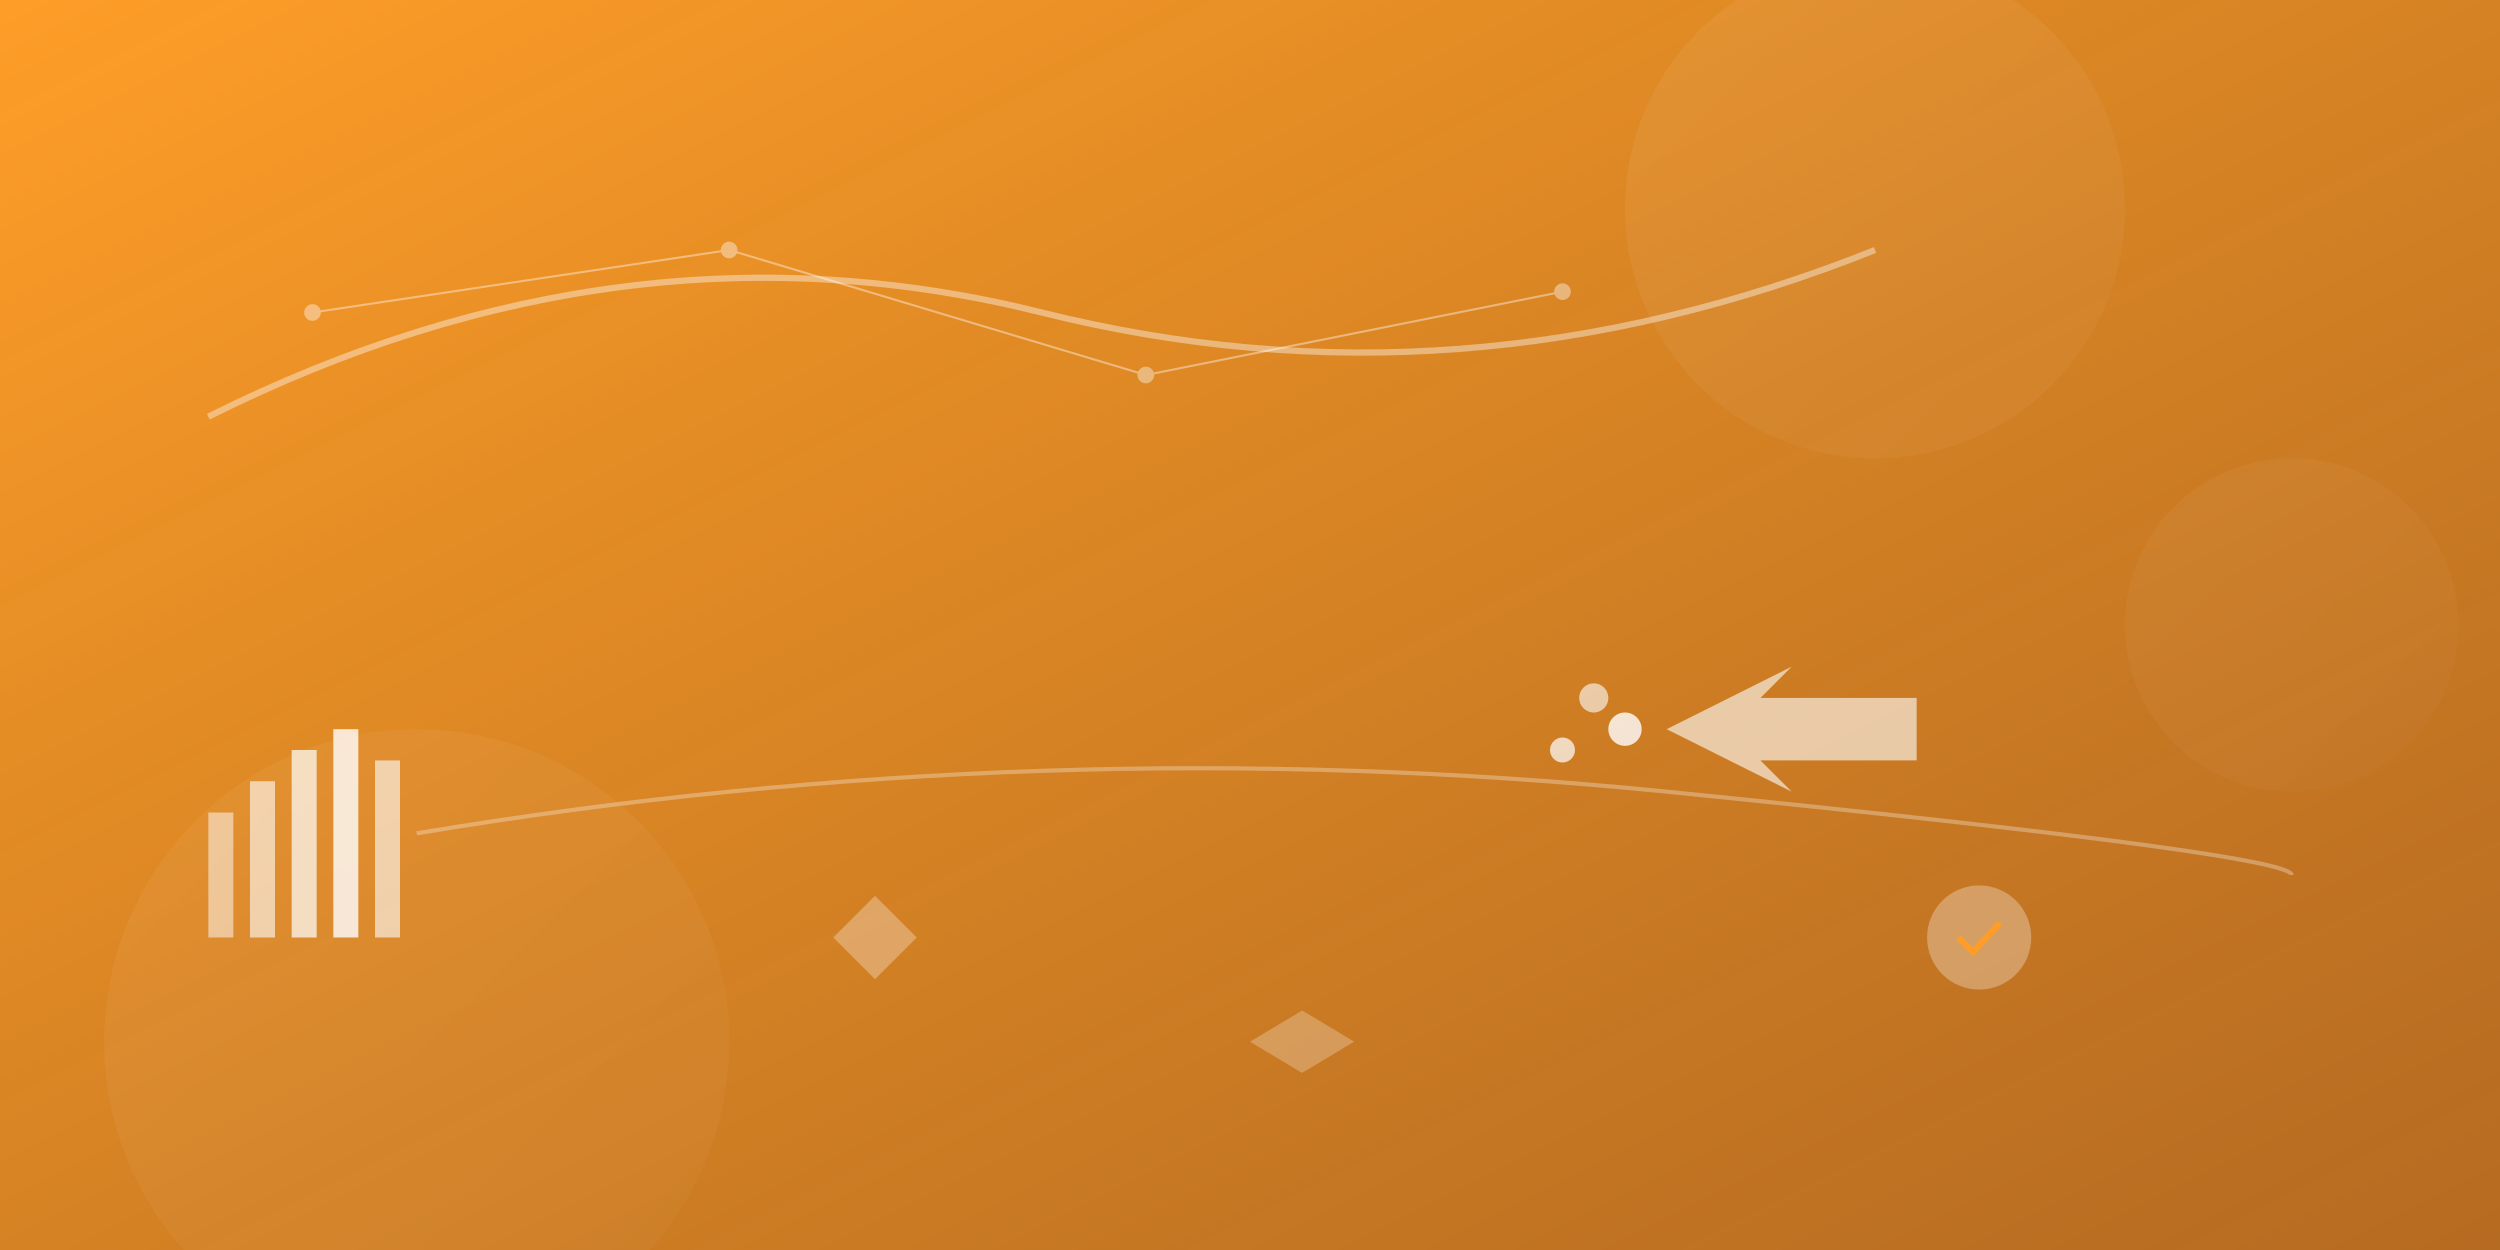 <svg width="1200" height="600" viewBox="0 0 1200 600" fill="none" xmlns="http://www.w3.org/2000/svg">
  <rect x="0" y="0" width="1200" height="600" fill="#333333" stroke="none"/>
  <!-- Background gradient -->
  <defs>
    <linearGradient id="heroGradient" x1="0%" y1="0%" x2="100%" y2="100%">
      <stop offset="0%" style="stop-color:#ff9c24;stop-opacity:1" />
      <stop offset="50%" style="stop-color:#e6891f;stop-opacity:0.9" />
      <stop offset="100%" style="stop-color:#d47619;stop-opacity:0.8" />
    </linearGradient>
    <linearGradient id="accentGradient" x1="0%" y1="0%" x2="100%" y2="100%">
      <stop offset="0%" style="stop-color:#ffffff;stop-opacity:0.2" />
      <stop offset="100%" style="stop-color:#ffffff;stop-opacity:0.1" />
    </linearGradient>
  </defs>
  
  <!-- Main background -->
  <rect width="1200" height="600" fill="url(#heroGradient)"/>
  
  <!-- Abstract geometric shapes -->
  <circle cx="900" cy="100" r="120" fill="url(#accentGradient)" opacity="0.3"/>
  <circle cx="1100" cy="300" r="80" fill="url(#accentGradient)" opacity="0.2"/>
  <circle cx="200" cy="500" r="150" fill="url(#accentGradient)" opacity="0.25"/>
  
  <!-- Dynamic lines and connections -->
  <path d="M100 200 Q300 100 500 150 T900 120" stroke="white" stroke-width="3" fill="none" opacity="0.4"/>
  <path d="M200 400 Q500 350 800 380 T1100 420" stroke="white" stroke-width="2" fill="none" opacity="0.3"/>
  
  <!-- Business growth arrow -->
  <g transform="translate(800, 350)">
    <path d="M0 0 L60 -30 L45 -15 L120 -15 L120 15 L45 15 L60 30 Z" fill="white" opacity="0.6"/>
    <circle cx="-20" cy="0" r="8" fill="white" opacity="0.8"/>
    <circle cx="-50" cy="10" r="6" fill="white" opacity="0.7"/>
    <circle cx="-35" cy="-15" r="7" fill="white" opacity="0.6"/>
  </g>
  
  <!-- Abstract chart representation -->
  <g transform="translate(100, 350)">
    <rect x="0" y="40" width="12" height="60" fill="white" opacity="0.5"/>
    <rect x="20" y="25" width="12" height="75" fill="white" opacity="0.6"/>
    <rect x="40" y="10" width="12" height="90" fill="white" opacity="0.7"/>
    <rect x="60" y="0" width="12" height="100" fill="white" opacity="0.8"/>
    <rect x="80" y="15" width="12" height="85" fill="white" opacity="0.6"/>
  </g>
  
  <!-- Success indicators -->
  <g transform="translate(950, 450)">
    <circle cx="0" cy="0" r="25" fill="white" opacity="0.3"/>
    <path d="M-10 0 L-3 7 L10 -7" stroke="#ff9c24" stroke-width="3" fill="none"/>
  </g>
  
  <!-- Network connection nodes -->
  <g opacity="0.4">
    <circle cx="150" cy="150" r="4" fill="white"/>
    <circle cx="350" cy="120" r="4" fill="white"/>
    <circle cx="550" cy="180" r="4" fill="white"/>
    <circle cx="750" cy="140" r="4" fill="white"/>
    <line x1="150" y1="150" x2="350" y2="120" stroke="white" stroke-width="1"/>
    <line x1="350" y1="120" x2="550" y2="180" stroke="white" stroke-width="1"/>
    <line x1="550" y1="180" x2="750" y2="140" stroke="white" stroke-width="1"/>
  </g>
  
  <!-- Floating geometric elements -->
  <polygon points="400,450 420,430 440,450 420,470" fill="white" opacity="0.3"/>
  <polygon points="600,500 625,485 650,500 625,515" fill="white" opacity="0.25"/>
  
  <!-- Subtle overlay pattern -->
  <rect width="1200" height="600" fill="url(#accentGradient)" opacity="0.1"/>
</svg>
